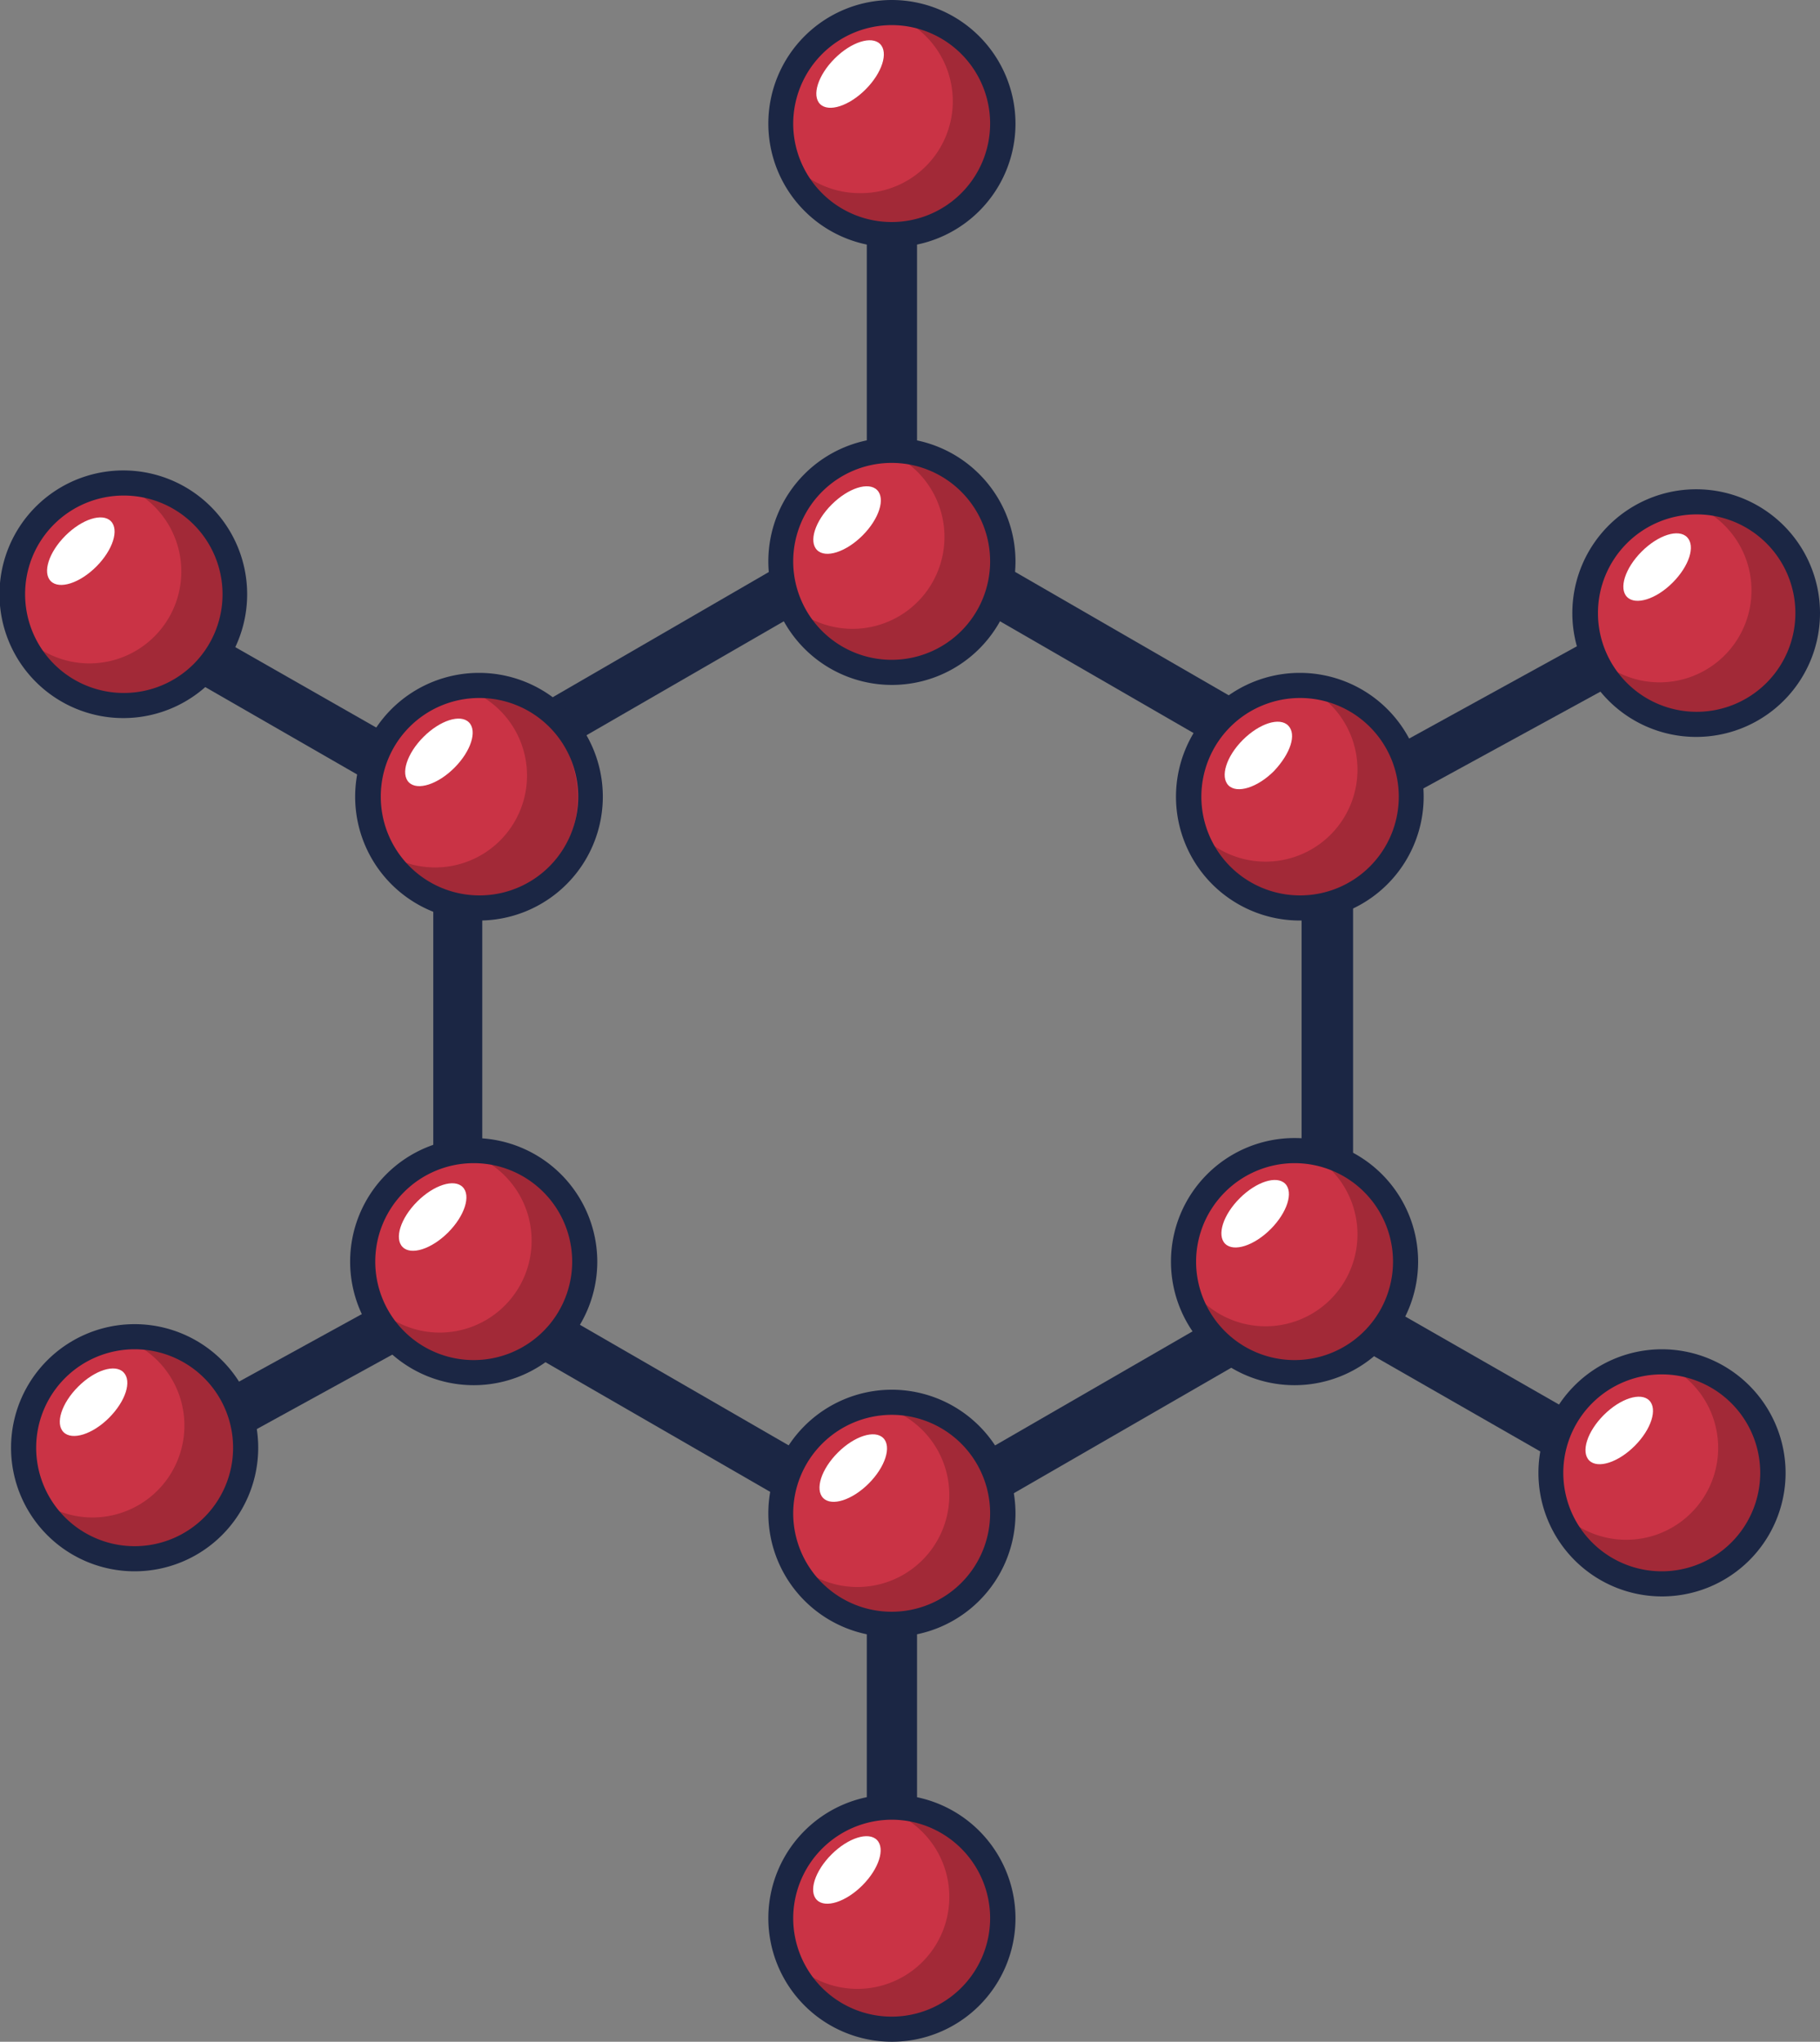 <svg xmlns="http://www.w3.org/2000/svg" viewBox="0 0 72.46 81.29"><rect x="0" y="0" width="72.46" height="81.29" fill="#808080" stroke="none"/><defs><style>.cls-1{fill:#1b2644;}.cls-2{fill:#ca3345;}.cls-3{opacity:0.2;}.cls-4{fill:#fff;}</style></defs><g id="Layer_2" data-name="Layer 2"><g id="Layer_1-2" data-name="Layer 1"><path class="cls-1" d="M36.51,24.32V4.92a1,1,0,0,0-2,0v19.4Z"/><path class="cls-1" d="M34.51,58.57V78.81a1,1,0,0,0,2,0V58.57Z"/><path class="cls-1" d="M19.72,49.4,2.65,58.78a1,1,0,0,0,.48,1.88.94.94,0,0,0,.48-.13l16.11-8.85Z"/><path class="cls-1" d="M68.76,23.59a1,1,0,0,0-1.36-.4l-16.18,8.9v2.28L68.36,25A1,1,0,0,0,68.76,23.59Z"/><path class="cls-1" d="M19.72,31.67l-15.78-9A1,1,0,0,0,2.58,23,1,1,0,0,0,3,24.38L19.72,34Z"/><path class="cls-1" d="M68.06,59.35,51.22,49.71V52l15.85,9.08a1,1,0,0,0,1-1.74Z"/><path class="cls-1" d="M53.07,30.08,36.26,20.37a1.54,1.54,0,0,0-1.5,0L18,30.08a1.48,1.48,0,0,0-.75,1.3V50.79a1.5,1.5,0,0,0,.75,1.3l16.81,9.7a1.48,1.48,0,0,0,.75.2,1.53,1.53,0,0,0,.75-.2l16.81-9.7a1.52,1.52,0,0,0,.75-1.3V31.38A1.5,1.5,0,0,0,53.07,30.08ZM19.2,31.67l16.31-9.42,16.31,9.42V50.5L35.51,59.92,19.2,50.5Z"/><circle class="cls-2" cx="35.51" cy="22.35" r="4.42"/><path class="cls-2" d="M35.51,9.34a4.42,4.42,0,1,1,4.42-4.42A4.43,4.43,0,0,1,35.51,9.34Z"/><path class="cls-3" d="M35.51.5a2.23,2.23,0,0,0-.27,0,3.66,3.66,0,0,1-1,7.19,3.7,3.7,0,0,1-3-1.52A4.42,4.42,0,1,0,35.51.5Z"/><path class="cls-1" d="M35.51,1a3.92,3.92,0,1,1-3.93,3.92A3.93,3.93,0,0,1,35.51,1Zm0-1a4.92,4.92,0,1,0,4.92,4.92A4.93,4.93,0,0,0,35.51,0Z"/><circle class="cls-2" cx="35.51" cy="76.37" r="4.42"/><path class="cls-2" d="M35.51,64.67a4.42,4.42,0,1,1,4.42-4.42A4.43,4.43,0,0,1,35.51,64.67Z"/><path class="cls-2" d="M51.76,36.14a4.43,4.43,0,1,1,4.42-4.42A4.43,4.43,0,0,1,51.76,36.14Z"/><path class="cls-2" d="M4.92,28.08a4.43,4.43,0,1,1,4.42-4.42A4.43,4.43,0,0,1,4.92,28.08Z"/><circle class="cls-2" cx="66.17" cy="58.64" r="4.42"/><circle class="cls-2" cx="5.36" cy="57.64" r="4.42"/><path class="cls-2" d="M19.08,36.14a4.43,4.43,0,1,1,4.42-4.42A4.43,4.43,0,0,1,19.08,36.14Z"/><path class="cls-2" d="M51.54,54.65A4.42,4.42,0,1,1,56,50.23,4.42,4.42,0,0,1,51.54,54.65Z"/><path class="cls-2" d="M18.86,54.65a4.42,4.42,0,1,1,4.42-4.42A4.43,4.43,0,0,1,18.86,54.65Z"/><path class="cls-2" d="M67.54,28.83A4.43,4.43,0,1,1,72,24.41,4.43,4.43,0,0,1,67.54,28.83Z"/><path class="cls-3" d="M67.38,20a2.3,2.3,0,0,0-.26,0,3.66,3.66,0,1,1-4,5.67A4.41,4.41,0,1,0,67.38,20Z"/><path class="cls-3" d="M35.26,17.87c-.1,0-.18,0-.27,0a3.66,3.66,0,1,1-4,5.67,4.42,4.42,0,1,0,4.22-5.7Z"/><path class="cls-3" d="M51.63,27.12c-.09,0-.17,0-.26,0a3.66,3.66,0,1,1-3.95,5.67,4.41,4.41,0,1,0,4.21-5.7Z"/><path class="cls-3" d="M51.63,45.62c-.09,0-.17,0-.26,0a3.66,3.66,0,1,1-3.95,5.67,4.41,4.41,0,1,0,4.21-5.7Z"/><path class="cls-3" d="M66,54.12c-.1,0-.18,0-.27,0a3.66,3.66,0,1,1-3.95,5.67A4.42,4.42,0,1,0,66,54.12Z"/><path class="cls-3" d="M35.38,56a2.3,2.3,0,0,0-.26,0,3.66,3.66,0,1,1-3.95,5.67A4.41,4.41,0,1,0,35.38,56Z"/><path class="cls-3" d="M35.38,72a2.3,2.3,0,0,0-.26,0,3.66,3.66,0,1,1-3.95,5.67A4.41,4.41,0,1,0,35.38,72Z"/><path class="cls-3" d="M5,53.25a2.23,2.23,0,0,0-.27,0A3.66,3.66,0,1,1,.79,59,4.42,4.42,0,1,0,5,53.25Z"/><path class="cls-3" d="M18.76,45.87c-.1,0-.18,0-.27,0a3.66,3.66,0,1,1-3.95,5.67,4.42,4.42,0,1,0,4.22-5.7Z"/><path class="cls-3" d="M18.63,27.37c-.09,0-.17,0-.26,0a3.66,3.66,0,1,1-4,5.67,4.41,4.41,0,1,0,4.21-5.7Z"/><path class="cls-3" d="M4.88,19.25a2.3,2.3,0,0,0-.26,0A3.66,3.66,0,1,1,.67,25a4.41,4.41,0,1,0,4.21-5.7Z"/><path class="cls-1" d="M35.51,72.45a3.92,3.92,0,1,1-3.93,3.92,3.93,3.93,0,0,1,3.93-3.92Zm0-1a4.92,4.92,0,1,0,4.92,4.92,4.93,4.93,0,0,0-4.92-4.92Z"/><path class="cls-1" d="M35.51,56.33a3.92,3.92,0,1,1-3.93,3.92,3.93,3.93,0,0,1,3.93-3.92Zm0-1a4.92,4.92,0,1,0,4.92,4.92,4.93,4.93,0,0,0-4.92-4.92Z"/><path class="cls-1" d="M51.76,27.79a3.93,3.93,0,1,1-3.93,3.93,3.93,3.93,0,0,1,3.93-3.93Zm0-1a4.93,4.93,0,1,0,4.92,4.93,4.93,4.93,0,0,0-4.92-4.93Z"/><path class="cls-1" d="M4.92,19.73A3.93,3.93,0,1,1,1,23.66a3.92,3.92,0,0,1,3.92-3.93Zm0-1a4.93,4.93,0,1,0,4.92,4.93,4.93,4.93,0,0,0-4.92-4.93Z"/><path class="cls-1" d="M66.17,54.72a3.92,3.92,0,1,1-3.93,3.92,3.92,3.92,0,0,1,3.93-3.92Zm0-1a4.92,4.92,0,1,0,4.92,4.92,4.93,4.93,0,0,0-4.92-4.92Z"/><path class="cls-1" d="M5.36,53.72a3.92,3.92,0,1,1-3.92,3.92,3.92,3.92,0,0,1,3.92-3.92Zm0-1a4.92,4.92,0,1,0,4.92,4.92,4.92,4.92,0,0,0-4.92-4.92Z"/><path class="cls-1" d="M19.08,27.79a3.93,3.93,0,1,1-3.92,3.93,3.92,3.92,0,0,1,3.92-3.93Zm0-1A4.93,4.93,0,1,0,24,31.72a4.93,4.93,0,0,0-4.92-4.93Z"/><path class="cls-1" d="M51.54,46.31a3.92,3.92,0,1,1-3.92,3.92,3.93,3.93,0,0,1,3.92-3.92Zm0-1a4.92,4.92,0,1,0,4.92,4.92,4.92,4.92,0,0,0-4.92-4.92Z"/><path class="cls-1" d="M18.86,46.31a3.92,3.92,0,1,1-3.92,3.92,3.92,3.92,0,0,1,3.92-3.92Zm0-1a4.92,4.92,0,1,0,4.92,4.92,4.93,4.93,0,0,0-4.92-4.92Z"/><path class="cls-1" d="M67.54,20.48a3.93,3.93,0,1,1-3.92,3.93,3.93,3.93,0,0,1,3.92-3.93Zm0-1a4.93,4.93,0,1,0,4.92,4.93,4.93,4.93,0,0,0-4.92-4.93Z"/><path class="cls-1" d="M35.51,18.43a3.92,3.92,0,1,1-3.93,3.92,3.92,3.92,0,0,1,3.93-3.92Zm0-1a4.92,4.92,0,1,0,4.92,4.92,4.93,4.93,0,0,0-4.92-4.92Z"/><ellipse class="cls-4" cx="33.84" cy="2.95" rx="1.69" ry="0.87" transform="translate(7.83 24.79) rotate(-45)"/><ellipse class="cls-4" cx="3.22" cy="21.95" rx="1.69" ry="0.87" transform="translate(-14.58 8.7) rotate(-45)"/><path class="cls-4" d="M34.34,21.32c-.66.66-1.47.92-1.81.58s-.08-1.15.58-1.81,1.47-.92,1.81-.58S35,20.66,34.34,21.32Z"/><path class="cls-4" d="M66.59,23.2c-.66.66-1.47.91-1.81.57s-.08-1.15.58-1.81,1.47-.92,1.81-.57S67.25,22.54,66.59,23.2Z"/><path class="cls-4" d="M50.72,30.7c-.66.66-1.47.91-1.81.57s-.09-1.15.57-1.81,1.47-.92,1.81-.57S51.38,30,50.72,30.7Z"/><path class="cls-4" d="M18.09,30.57c-.66.66-1.47.92-1.81.58s-.08-1.15.58-1.81,1.47-.92,1.81-.58S18.75,29.91,18.09,30.57Z"/><path class="cls-4" d="M17.84,49.07c-.66.66-1.47.92-1.81.58s-.08-1.15.58-1.81,1.47-.92,1.81-.58S18.5,48.41,17.84,49.07Z"/><ellipse class="cls-4" cx="33.97" cy="58.45" rx="1.69" ry="0.87" transform="translate(-31.38 41.14) rotate(-45)"/><ellipse class="cls-4" cx="49.97" cy="48.32" rx="1.69" ry="0.87" transform="translate(-19.53 49.49) rotate(-45)"/><ellipse class="cls-4" cx="64.47" cy="56.95" rx="1.69" ry="0.87" transform="translate(-21.39 62.27) rotate(-45)"/><ellipse class="cls-4" cx="33.72" cy="74.45" rx="1.69" ry="0.87" transform="translate(-42.77 45.65) rotate(-45)"/><path class="cls-4" d="M4.34,56.45c-.66.66-1.47.91-1.81.57s-.08-1.15.58-1.81,1.47-.92,1.81-.57S5,55.79,4.34,56.45Z"/></g></g></svg>